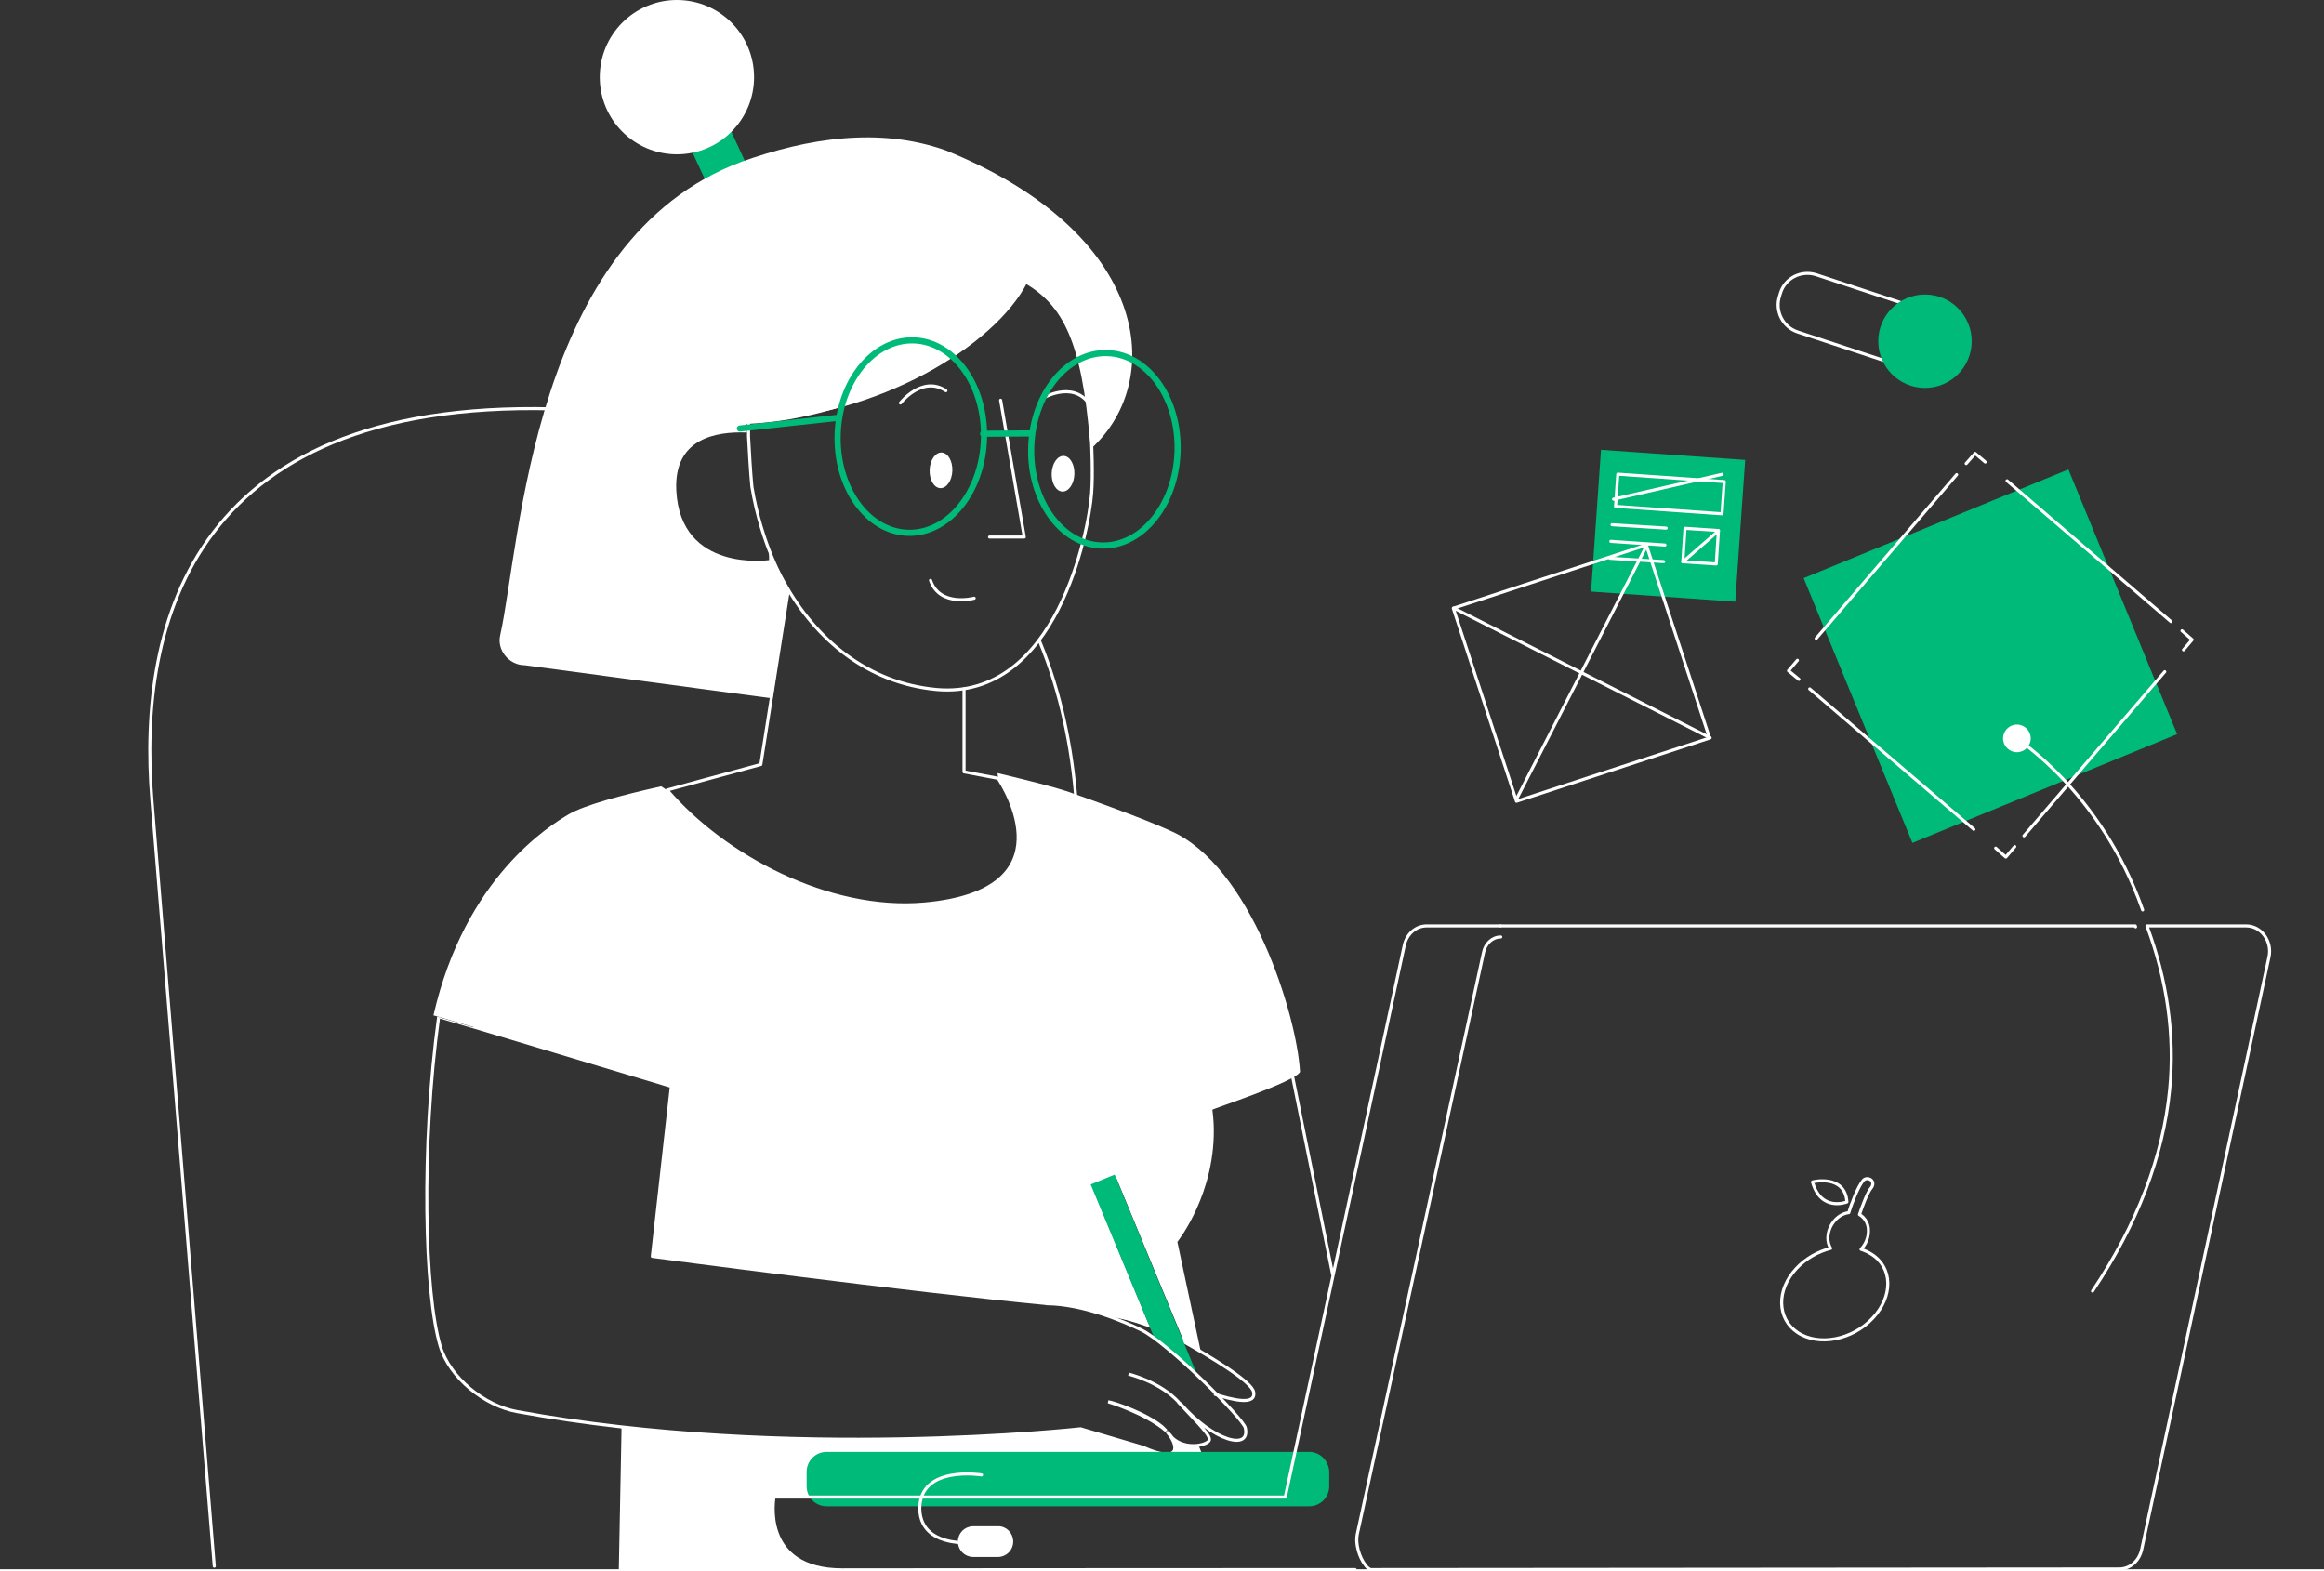 <?xml version="1.0" encoding="UTF-8"?> <!-- Generator: Adobe Illustrator 24.2.1, SVG Export Plug-In . SVG Version: 6.00 Build 0) --> <svg xmlns="http://www.w3.org/2000/svg" xmlns:xlink="http://www.w3.org/1999/xlink" id="Layer_1" x="0px" y="0px" viewBox="0 0 756 511.2" style="enable-background:new 0 0 756 511.2;" xml:space="preserve"><rect x="0" y="0" width="756" height="511.2" fill="#333333" stroke="none"/> <style type="text/css"> .st0{fill:none;stroke:#FFFFFF;stroke-linecap:round;stroke-linejoin:round;} .st1{fill:#FFFFFF;} .st2{fill:#00BA79;} .st3{fill:none;stroke:#00BA79;stroke-width:2;stroke-linecap:round;stroke-linejoin:round;stroke-miterlimit:4.018;} .st4{fill:none;stroke:#00BA79;stroke-width:2;stroke-linecap:round;stroke-linejoin:round;stroke-miterlimit:4.018;} .st5{fill:none;stroke:#FFFFFF;stroke-width:1;stroke-linecap:round;stroke-linejoin:round;stroke-miterlimit:4;} .st6{fill:none;stroke:#FFFFFF;stroke-width:1;stroke-linecap:round;stroke-linejoin:round;stroke-miterlimit:4;} .st7{fill:none;stroke:#FFFFFF;stroke-width:1;stroke-linecap:round;stroke-linejoin:round;stroke-miterlimit:4;} .st8{fill:none;stroke:#FFFFFF;stroke-miterlimit:10;} </style> <g> <g id="Layer_2_1_"> <g id="outline_III"> <line id="hand_II" class="st0" x1="415.3" y1="324.6" x2="433.5" y2="414.5"></line> <g id="chair"> <path class="st0" d="M350.6,267.3L350,260c-1.3-16.5-4.8-34.5-11.9-51.6"></path> <path class="st0" d="M185.5,133.2C62.4,127.7,44.7,202.8,49.4,260.1l20.3,249.4"></path> </g> <g id="shirt"> <path class="st1" d="M399.3,482c-0.3,0.3-0.8,0.3-1.1,0l0,0l-6.1-6.4l-2.2-5.4c-2.5,0.3-5.8-0.1-8.3-2.4l0,0l-1.2-1.3 c3.4,4.4,3.5,9.7-8.3,4.3c0,0-19.9-5.9-20.3-6c0,0-72.5,8-149.6-0.7L204,487l201.4-0.4L399.3,482z M324.6,506h-8 c-2.5,0.1-4.6-1.9-4.7-4.4s1.9-4.6,4.4-4.7c0.1,0,0.2,0,0.3,0h8c2.5-0.1,4.6,1.9,4.7,4.4s-1.9,4.6-4.4,4.7 C324.8,506,324.7,506,324.6,506z M324.6,484.3h-8c-2.5,0-4.5-2-4.5-4.5s2-4.5,4.5-4.5h8c2.5,0,4.5,2,4.5,4.5 S327.1,484.3,324.6,484.3L324.6,484.3z"></path> <path class="st1" d="M324.7,253.3c1.9,2.8,23.5,36.7-24.1,40.9c-31,2.7-65.2-15.5-83.6-37.1c0,0-1.8-1.3-1.9-1.3 c-12.7,2.8-25,6.1-30.1,9.1c-5.9,3.5-33.7,20.3-44,65.4c0,0,1.7,0.5,1.8,0.5c0-0.1,75.7,22.7,75.7,22.7l-6.2,55.3 c0,0,84.5,11.2,127.8,15.3l0,0l0.5,0.1c6.8,0,14.1,1.9,20.1,4c4.5,0.8,8.9,1.9,13.3,3.3l-18.5-44.9l7.7-3.2l21.9,53 c1.8,1,3.6,2.1,5.5,3.2L383,404c0,0,12.8-16,11.8-38.5c-0.1-1.5-0.2-3-0.4-4.5c0.1-0.3,27-9.1,28.5-12.3 c-1-18.4-16-67.2-42.3-78.5c-8.4-3.9-28.6-11.1-32.7-12.5c-5.9-2-14.3-4-23.4-6.2"></path> </g> <g id="head"> <g id="hair"> <rect x="228.1" y="41.5" transform="matrix(0.907 -0.421 0.421 0.907 -0.867 104.166)" class="st2" width="14.3" height="25.1"></rect> <circle class="st1" cx="220.2" cy="25.1" r="25.1"></circle> <path id="hair-2" class="st1" d="M307.6,48.9c-21.7-7.7-45.1-3.9-66.3,3.7c-68.3,25.3-71.9,124-78.6,154.1 c-1.1,4.8,2.9,9.7,8,9.7l80.6,10.8l5.1-34.8c0,0-4-8.3-6.3-14l0.1,3.8c0,0-28.9,4.2-30.2-22.7c-0.8-16.8,12.7-19.2,23-18.8 c-0.1-1.8-0.1-2.8-0.1-2.8l0,0c37.4-1.4,80.2-25.5,90.7-46c12.4,7.4,18.9,20,21.6,53.8l0,0C379.3,123.4,373.9,75.8,307.6,48.9z "></path> </g> <path id="face" class="st0" d="M355.1,144.2L355.1,144.2c-2.7-33.7-9-45.1-21.4-52.5c-10.3,20.2-48.2,43.7-89.9,44.7 c-0.8,4.7-0.2,0.5-0.3,5.6c0.3,5.3,0.6,11.3,1.1,16.4c3.2,19.1,10.5,31.1,10.5,31.1l0,0c10.3,18.6,27.1,32.7,49.5,34.8 c39.1,3.5,49.6-51.6,50.5-63.8C355.6,154.4,355.1,144.2,355.1,144.2L355.1,144.2z"></path> <polyline id="nose" class="st0" points="321.9,174.7 333.2,174.7 325.5,130.2 "></polyline> <path id="brow_II" class="st0" d="M292.9,131.1c0,0,7.1-9.1,14.8-4"></path> <path id="mouth" class="st0" d="M316.9,194.6c0,0-11.2,3-14.2-5.8"></path> <path id="brow" class="st0" d="M338.9,129.7c0,0,9.8-6,15.3,1.5"></path> <ellipse id="eye_II" transform="matrix(3.455080e-02 -0.999 0.999 3.455080e-02 142.78 453.516)" class="st1" cx="306.1" cy="152.9" rx="5.8" ry="3.7"></ellipse> <ellipse id="eye" transform="matrix(3.455080e-02 -0.999 0.999 3.455080e-02 180.008 494.346)" class="st1" cx="345.9" cy="154" rx="5.8" ry="3.7"></ellipse> <g id="glasses"> <ellipse id="elipse" transform="matrix(3.053954e-02 -1 1 3.053954e-02 145.042 433.882)" class="st3" cx="296.2" cy="142.2" rx="31.3" ry="23.8"></ellipse> <ellipse id="elipse-2" transform="matrix(3.053954e-02 -1 1 3.053954e-02 201.99 500.885)" class="st3" cx="359.2" cy="146.3" rx="31.3" ry="23.8"></ellipse> <line id="line" class="st4" x1="334.7" y1="141" x2="319.8" y2="141.1"></line> <line id="line-2" class="st4" x1="272.7" y1="135.9" x2="240.7" y2="139.4"></line> </g> </g> <g id="hand"> <path id="finger" class="st0" d="M355.7,426.5c8.5,1.3,20.2,4.7,28.7,9.6c9.9,5.6,22.7,13.3,23.4,16.7c0.9,4.6-7.1,2.5-12.5,0.8 "></path> <polyline id="pencil" class="st2" points="389.4,447.2 362.6,382.1 354.8,385.3 375.8,436 "></polyline> <path class="st0" d="M405.1,464.5c-0.6-2.9-25-27.6-33.9-31.9c-5.8-2.8-18.9-8.4-30.7-8.5L340,424l0,0 c-43.2-4.1-127.8-15.3-127.8-15.3l6.2-55.3c0,0-75.7-22.8-75.7-22.7c-5.8,42.7-4.6,90.1,0.5,107.2c3.1,10.3,14.4,19.4,25,21.3 c88.2,16.2,183.3,5.6,183.3,5.6c0.4,0.1,20.3,6,20.3,6c12.3,5.5,11.8-0.3,8-4.8c0.6,0.5,1.1,1.1,1.6,1.8 c4.2,3.9,10.9,2.4,11.9,0.9c1-1.4-3.6-5.7-9.8-12.4l0.7,0.5C394.6,468.7,406.8,472.1,405.1,464.5z"></path> </g> <g id="computer"> <path id="graphic_tablet" class="st2" d="M425.9,472.3h-157c-3.6,0-6.5,2.9-6.5,6.5l0,0v4.7c0,3.6,2.9,6.5,6.5,6.5l0,0h157 c3.6,0,6.5-2.9,6.5-6.5l0,0v-4.7C432.3,475.2,429.4,472.3,425.9,472.3L425.9,472.3z"></path> <path class="st0" d="M488.1,301.2h-24c-3.5,0-6.5,2.6-7.3,6.4L418.1,487H251.8c0,0-4.6,23.7,22.2,23.7 c11.1,0,84.7-0.1,166.8-0.1 M329.1,501.5c0,2.5-2,4.5-4.5,4.5l0,0h-8c-2.5,0-4.5-2-4.5-4.5l0,0l0,0c0-2.5,2-4.5,4.5-4.5l0,0h8 C327.1,496.9,329.1,499,329.1,501.5L329.1,501.5z"></path> <path id="cabel" class="st0" d="M319.3,479.8c0,0-19.8-3.2-20.1,10.7l0,0v0.4l0,0c0.4,13.9,20.1,10.7,20.1,10.7"></path> </g> <g id="layout"> <rect x="519.5" y="147.8" transform="matrix(6.982627e-02 -0.998 0.998 6.982627e-02 333.8 700.585)" class="st2" width="46.2" height="47"></rect> <rect x="547.8" y="172.3" transform="matrix(6.610060e-02 -0.998 0.998 6.610060e-02 339.252 718.054)" class="st5" width="10.9" height="10.9"></rect> <line class="st0" x1="559" y1="172.7" x2="547.4" y2="182.8"></line> <rect x="537.9" y="143.5" transform="matrix(6.982627e-02 -0.998 0.998 6.982627e-02 344.764 691.527)" class="st6" width="10.5" height="34.7"></rect> <line class="st0" x1="523.7" y1="181.6" x2="541.2" y2="182.7"></line> <line class="st0" x1="524" y1="176.1" x2="541.6" y2="177.3"></line> <line class="st0" x1="524.4" y1="170.7" x2="542" y2="171.8"></line> <line class="st0" x1="524.9" y1="162.4" x2="560.2" y2="154.3"></line> </g> <g id="button"> <path class="st0" d="M590.9,89.4l39.7,13.1c4.9,1.6,7.5,6.9,5.9,11.7l-0.3,1c-1.6,4.9-6.9,7.5-11.7,5.9L584.8,108 c-4.9-1.6-7.5-6.9-5.9-11.7l0.3-1C580.7,90.4,586,87.8,590.9,89.4z"></path> <circle class="st2" cx="626.2" cy="111" r="15.2"></circle> </g> <g id="square"> <rect x="600.9" y="166.6" transform="matrix(0.925 -0.38 0.38 0.925 -32.411 262.318)" class="st2" width="93.1" height="93.1"></rect> <polyline class="st0" points="655.4,275.4 652.5,278.8 649.2,275.9 "></polyline> <line class="st0" x1="642.1" y1="269.8" x2="588.7" y2="224.1"></line> <polyline class="st0" points="585.2,221 581.8,218.2 584.7,214.8 "></polyline> <line class="st0" x1="590.8" y1="207.7" x2="636.5" y2="154.4"></line> <polyline class="st0" points="639.6,150.8 642.5,147.5 645.8,150.3 "></polyline> <line class="st0" x1="652.9" y1="156.4" x2="706.2" y2="202.2"></line> <polyline class="st0" points="709.8,205.2 713.1,208.1 710.3,211.4 "></polyline> <line class="st0" x1="704.2" y1="218.5" x2="658.4" y2="271.9"></line> <path class="st0" d="M655.9,240.2c0,0,27.6,17.4,41.1,55.8"></path> <circle class="st1" cx="656.1" cy="240.2" r="4.5"></circle> <path class="st0" d="M694.7,301.5c0-0.1-0.1-0.2-0.1-0.3H488.2 M488.2,304.8c-2.7,0-5,2.1-5.6,5l-41.1,189.4 c-0.6,2.9,0.6,7.4,2.7,10c0.4,0.6,1,1.1,1.6,1.4c114.5-0.1,243.6-0.2,243.6-0.2c3.5,0,6.5-2.6,7.3-6.4l41.4-192.7 c1.1-5.1-2.5-10.1-7.4-10.1h-32.3c6.6,17.7,9.1,35.6,7.4,53.2c-2.1,21.7-10.5,43.8-25.1,65.6 M600.8,391c0,0-8.4,3.4-11.2-6.5 C589.6,384.4,600.2,381.9,600.8,391z M609.2,428.8c-6.6,7.1-17.6,9.2-24.4,4.7c-6.8-4.5-7-13.9-0.4-20.9c3-3.2,6.9-5.4,11.1-6.5 c-0.6-1-0.9-2.2-0.9-3.3c0-3.9,2.9-7.7,6.6-8.3h0.2c0.9-2.9,2.9-8.3,4.7-10.5c0.6-0.7,1.7-0.8,2.5-0.2s0.8,1.7,0.2,2.5 c-1.3,1.5-2.9,5.8-3.9,8.8c1.9,1.1,3,3.2,2.9,5.4c0,2.2-0.9,4.3-2.4,5.9c1.2,0.4,2.3,0.9,3.4,1.6 C615.7,412.3,615.9,421.7,609.2,428.8L609.2,428.8z"></path> </g> <g id="picture"> <rect x="481.6" y="185.9" transform="matrix(0.95 -0.311 0.311 0.95 -42.576 171.032)" class="st7" width="66.1" height="66.1"></rect> <line class="st0" x1="493.3" y1="260" x2="535.8" y2="177.2"></line> <line class="st0" x1="472.9" y1="197.8" x2="556.3" y2="240"></line> </g> <line id="line-3" class="st0" x1="0" y1="511" x2="756" y2="511"></line> <path class="st1" d="M379.9,466.1L379.9,466.1L379.9,466.1z"></path> <path class="st1" d="M384.5,457.3l-0.2-0.4l-0.7-0.5L384.5,457.3z"></path> <path class="st8" d="M360.5,456c0,0,12.3,3.7,18.9,9.5l-1.3-1.3C372.9,459.8,362.2,456.2,360.5,456z"></path> <path class="st1" d="M379.4,465.6l0.9,0.9c-0.1-0.2-0.2-0.3-0.4-0.5C379.8,465.9,379.6,465.8,379.4,465.6z"></path> <path class="st8" d="M383.5,456.2c-6.2-6.8-16.4-9.2-16.4-9.2"></path> <path id="neck" class="st0" d="M313.6,224.1v27l11.1,2.1c1.9,2.8,23.5,36.7-24.1,40.9c-31,2.7-65.2-15.5-83.6-37.1l30.5-8.3 l8.9-56.4"></path> </g> </g> <path class="st1" d="M269,510.8h-67.7l0.9-46.7l49.6,22.9C251.8,487,247.3,507.8,269,510.8z"></path> </g> </svg> 